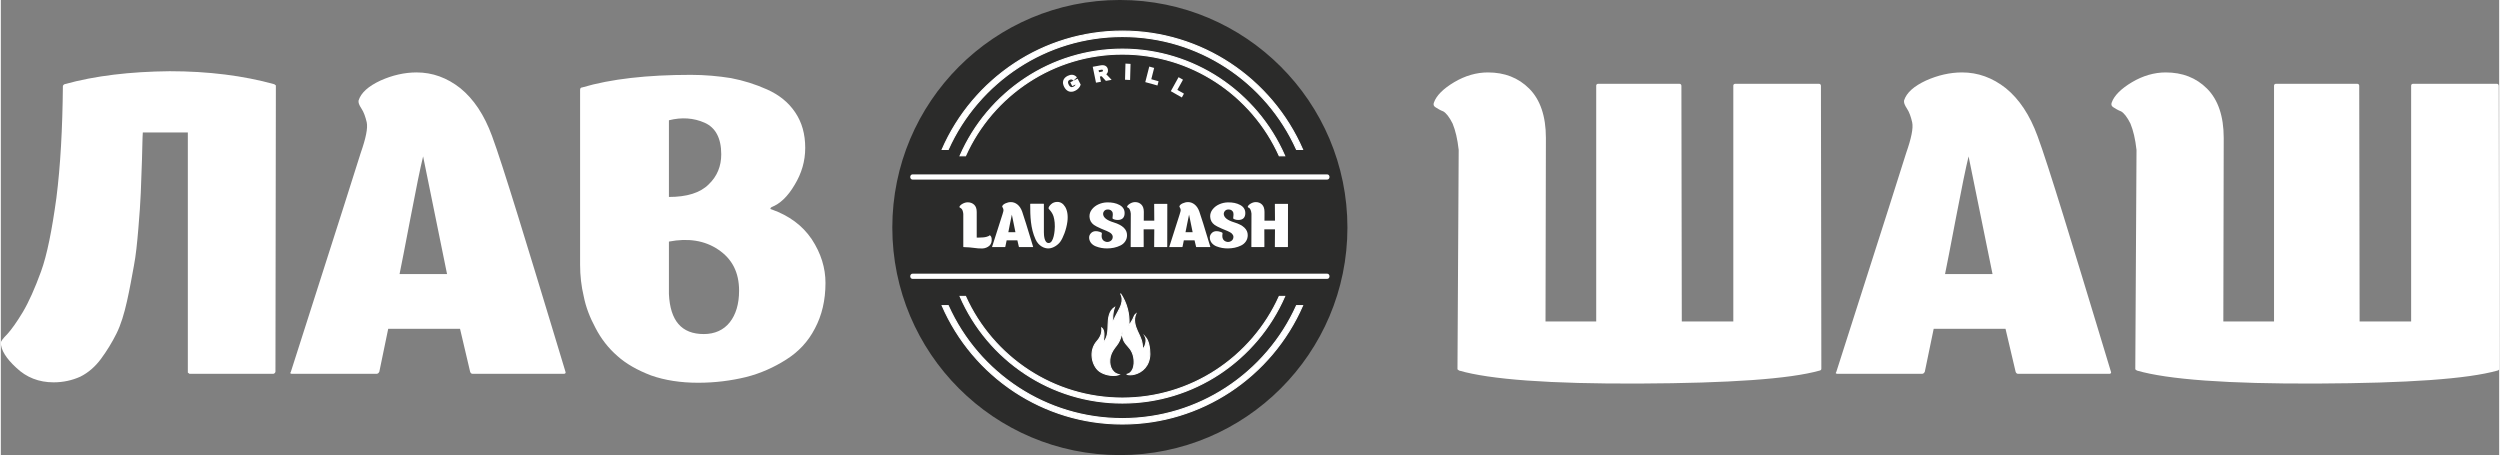 <?xml version="1.0" encoding="UTF-8"?> <!-- Creator: CorelDRAW --> <svg xmlns="http://www.w3.org/2000/svg" xmlns:xlink="http://www.w3.org/1999/xlink" xmlns:xodm="http://www.corel.com/coreldraw/odm/2003" xml:space="preserve" width="802px" height="146px" style="shape-rendering:geometricPrecision; text-rendering:geometricPrecision; image-rendering:optimizeQuality; fill-rule:evenodd; clip-rule:evenodd" viewBox="0 0 783.02 142.64"><rect x="0" y="0" width="783.02" height="142.64" fill="#808080" stroke="none"/> <defs> <style type="text/css"> <![CDATA[ .str0 {stroke:#2B2B2A;stroke-width:1.03;stroke-miterlimit:22.926} .fil0 {fill:#2B2B2A} .fil1 {fill:white;fill-rule:nonzero} .fil2 {fill:white;fill-rule:nonzero} ]]> </style> </defs> <g id="Слой_x0020_1">  <path class="fil0 str0" d="M350.72 0.51c39.11,0 70.81,31.7 70.81,70.81 0,39.11 -31.7,70.8 -70.81,70.8 -39.1,0 -70.8,-31.69 -70.8,-70.8 0,-39.11 31.7,-70.81 70.8,-70.81z"></path> <path class="fil1" d="M302.34 48.83c8.44,-18.76 27.29,-31.87 49.17,-31.87 21.88,0 40.73,13.11 49.17,31.87l1.7 0c-8.54,-19.64 -28.14,-33.43 -50.87,-33.43 -22.73,0 -42.33,13.79 -50.87,33.43l1.7 0zm98.34 44.06c-8.44,18.76 -27.29,31.86 -49.17,31.86 -21.88,0 -40.73,-13.1 -49.17,-31.86l-1.7 0c8.54,19.64 28.11,33.43 50.87,33.43 22.73,0 42.33,-13.79 50.87,-33.43l-1.7 0zm-103.75 -46.03c9.36,-20.84 30.32,-35.41 54.58,-35.41 24.26,0 45.23,14.54 54.58,35.41l1.91 0c-9.5,-21.83 -31.24,-37.11 -56.49,-37.11 -25.25,0 -46.99,15.28 -56.48,37.11l1.9 0zm109.16 48.92c-9.35,20.84 -30.32,35.41 -54.58,35.41 -24.26,0 -45.22,-14.54 -54.58,-35.41l-1.9 0c9.46,21.82 31.23,37.11 56.48,37.11 25.25,0 46.99,-15.29 56.49,-37.11l-1.91 0z"></path> <path class="fil1" d="M302.24 48.66c4.3,-9.51 11.28,-17.58 19.97,-23.21 8.44,-5.47 18.51,-8.65 29.3,-8.65 10.8,0 20.86,3.18 29.3,8.65 8.7,5.63 15.68,13.7 19.98,23.21l1.34 0c-4.34,-9.84 -11.46,-18.2 -20.37,-24.05 -8.7,-5.71 -19.09,-9.04 -30.25,-9.04 -11.15,0 -21.55,3.33 -30.25,9.04 -8.9,5.85 -16.03,14.21 -20.36,24.05l1.34 0zm20.15 -22.93c-8.67,5.62 -15.62,13.67 -19.89,23.17l-0.05 0.1 -2.06 0 0.1 -0.24c4.35,-10 11.56,-18.49 20.59,-24.43 8.75,-5.75 19.21,-9.1 30.43,-9.1 11.22,0 21.68,3.35 30.44,9.1 9.02,5.94 16.24,14.43 20.59,24.43l0.1 0.24 -2.07 0 -0.04 -0.1c-4.27,-9.5 -11.23,-17.55 -19.9,-23.17 -8.39,-5.44 -18.39,-8.6 -29.12,-8.6 -10.73,0 -20.73,3.16 -29.12,8.6zm78.4 67.33c-4.3,9.51 -11.28,17.57 -19.98,23.21 -8.44,5.47 -18.5,8.65 -29.3,8.65 -10.79,0 -20.86,-3.18 -29.3,-8.65 -8.69,-5.64 -15.67,-13.7 -19.97,-23.21l-1.34 0c4.33,9.84 11.45,18.2 20.36,24.05 8.69,5.72 19.09,9.04 30.25,9.04 11.16,0 21.55,-3.33 30.25,-9.04 8.91,-5.86 16.03,-14.21 20.37,-24.05l-1.34 0zm-20.16 22.93c8.67,-5.62 15.63,-13.67 19.9,-23.17l0.04 -0.1 2.07 0 -0.1 0.23c-4.35,10.01 -11.57,18.5 -20.59,24.44 -8.76,5.75 -19.22,9.1 -30.44,9.1 -11.23,0 -21.69,-3.35 -30.43,-9.1 -9.04,-5.93 -16.24,-14.43 -20.59,-24.44l-0.1 -0.23 2.06 0 0.05 0.1c4.27,9.5 11.22,17.55 19.89,23.17 8.39,5.44 18.39,8.6 29.12,8.6 10.73,0 20.73,-3.16 29.12,-8.6zm-83.81 -69.3c4.77,-10.57 12.53,-19.53 22.18,-25.79 9.37,-6.08 20.54,-9.62 32.51,-9.62 11.98,0 23.16,3.54 32.54,9.62 9.64,6.26 17.38,15.21 22.15,25.79l1.54 0c-4.82,-10.95 -12.73,-20.24 -22.63,-26.74 -9.66,-6.34 -21.2,-10.04 -33.6,-10.04 -12.39,0 -23.94,3.7 -33.6,10.04 -9.89,6.51 -17.81,15.79 -22.63,26.74l1.54 0zm22.36 -25.51c-9.63,6.25 -17.36,15.19 -22.1,25.74l-0.04 0.1 -2.27 0 0.1 -0.23c4.84,-11.11 12.84,-20.53 22.86,-27.12 9.71,-6.38 21.32,-10.09 33.78,-10.09 12.46,0 24.07,3.71 33.79,10.09 10.02,6.59 18.02,16.01 22.85,27.12l0.1 0.23 -2.27 0 -0.04 -0.1c-4.74,-10.56 -12.46,-19.5 -22.08,-25.74 -9.32,-6.05 -20.44,-9.56 -32.35,-9.56 -11.9,0 -23.01,3.51 -32.33,9.56zm87.02 74.77c-4.77,10.57 -12.52,19.53 -22.17,25.79 -9.38,6.08 -20.55,9.62 -32.52,9.62 -11.98,0 -23.15,-3.54 -32.53,-9.62 -9.64,-6.26 -17.39,-15.21 -22.16,-25.79l-1.54 0c4.8,10.94 12.71,20.23 22.61,26.73 9.66,6.35 21.22,10.05 33.62,10.05 12.4,0 23.94,-3.7 33.6,-10.04 9.9,-6.51 17.81,-15.79 22.63,-26.74l-1.54 0zm-22.35 25.51c9.62,-6.25 17.35,-15.19 22.09,-25.75l0.04 -0.1 2.27 0 -0.1 0.24c-4.83,11.11 -12.83,20.53 -22.85,27.11 -9.72,6.38 -21.33,10.1 -33.79,10.1 -12.46,0 -24.09,-3.72 -33.81,-10.1 -10.02,-6.58 -18.01,-16 -22.83,-27.11l-0.1 -0.24 2.27 0 0.04 0.1c4.74,10.57 12.46,19.51 22.08,25.75 9.33,6.05 20.44,9.56 32.35,9.56 11.91,0 23.01,-3.51 32.34,-9.56z"></path> <path class="fil1" d="M285.71 56.28c-0.38,0 -0.69,-0.37 -0.69,-0.81 0,-0.45 0.31,-0.81 0.69,-0.81l130.02 0c0.39,0 0.7,0.36 0.7,0.81 0,0.44 -0.31,0.81 -0.7,0.81l-130.02 0z"></path> <path class="fil1" d="M285.71 87.4c-0.38,0 -0.69,-0.36 -0.69,-0.81 0,-0.44 0.31,-0.81 0.69,-0.81l130.02 0c0.39,0 0.7,0.37 0.7,0.81 0,0.45 -0.31,0.81 -0.7,0.81l-130.02 0z"></path> <path class="fil1" d="M349.21 117.66c0.42,-0.02 0.82,-0.11 1.21,-0.26 -2.56,-0.55 -3.25,-3.4 -2.69,-5.7 0.31,-1.28 1.12,-2.42 1.92,-3.42 1.16,-1.45 1.5,-3 1.91,-4.76 -0.19,1.28 -0.02,2.61 0.68,3.72 0.48,0.76 1.16,1.37 1.69,2.1 1,1.35 1.35,3.01 1.24,4.68 -0.16,2.6 -1.88,3.44 -2.34,3.27 2.09,0.78 7.21,-0.86 7.29,-6.31 0.02,-1.63 -0.29,-4.06 -1.37,-5.28 0.44,0.84 0.04,3.18 -0.93,3.66 0.06,-2.4 -0.81,-3.9 -1.6,-5.58 -0.76,-1.65 -1.28,-3.55 -0.54,-5.3 -0.46,0.38 -0.62,1.12 -0.9,1.63 -0.38,0.68 -0.79,1.35 -1.24,1.98 0.31,-3.53 -0.64,-7.15 -2.63,-10.08 0.65,0.96 0.65,2.23 0.31,3.34 -0.33,1.11 -0.95,2.1 -1.49,3.13 -0.54,1.02 -1.05,1.91 -1.02,3.07 -0.4,-1.7 -0.29,-3.51 0.31,-5.15 -1.66,1.09 -1.95,3.38 -1.98,5.37 -0.04,1.99 -0.1,4.23 -1.56,5.58 0.36,-2.06 0.44,-3.85 -0.43,-4.53 0.19,1.53 -0.42,2.93 -1.44,4.09 -2.57,2.89 -1.74,7.11 0.25,9.06 1.22,1.19 3.51,1.82 5.35,1.69z"></path> <path class="fil1" d="M349.2 117.5c0.2,-0.02 0.4,-0.04 0.6,-0.09l0.04 0c-1.02,-0.39 -1.7,-1.17 -2.08,-2.11 -0.42,-1.06 -0.48,-2.32 -0.23,-3.47l0.04 -0.16c0.16,-0.67 0.45,-1.29 0.79,-1.87 0.35,-0.58 0.76,-1.12 1.16,-1.62 1.11,-1.4 1.46,-2.9 1.85,-4.6l0.02 -0.1 0.33 0.06c-0.1,0.65 -0.1,1.32 0.02,1.95 0.11,0.58 0.32,1.15 0.64,1.66 0.27,0.43 0.61,0.81 0.94,1.19 0.26,0.29 0.51,0.58 0.74,0.9 0.5,0.67 0.84,1.41 1.05,2.19 0.22,0.84 0.29,1.72 0.23,2.61 -0.03,0.57 -0.15,1.06 -0.3,1.48 -0.27,0.71 -0.67,1.2 -1.05,1.51 -0.13,0.11 -0.26,0.19 -0.39,0.26 0.11,0.01 0.22,0.01 0.33,0.01 0.93,0.02 2.07,-0.27 3.1,-0.9 1.04,-0.64 1.97,-1.62 2.49,-3.01 0.26,-0.7 0.42,-1.5 0.43,-2.41 0.02,-0.91 -0.08,-2.06 -0.35,-3.11 -0.13,-0.5 -0.29,-0.97 -0.51,-1.37 0.01,0.37 -0.02,0.79 -0.11,1.2 -0.18,0.79 -0.54,1.53 -1.07,1.8l-0.26 0.14 0.01 -0.28c0.04,-2.09 -0.62,-3.49 -1.32,-4.94l-0.27 -0.57c-0.39,-0.84 -0.71,-1.74 -0.85,-2.66 -0.08,-0.54 -0.09,-1.09 -0.01,-1.63l-0.03 0.07c-0.08,0.2 -0.16,0.39 -0.26,0.56 -0.18,0.34 -0.38,0.68 -0.59,1.01 -0.2,0.33 -0.42,0.66 -0.66,0.99l-0.35 0.5 0.05 -0.61c0.15,-1.75 0,-3.52 -0.45,-5.21 -0.3,-1.19 -0.75,-2.34 -1.33,-3.42l0 0.05c0.06,0.63 -0.03,1.29 -0.21,1.9 -0.26,0.87 -0.7,1.67 -1.13,2.46l-0.47 0.87c-0.49,0.93 -0.93,1.77 -0.9,2.82l0.05 1.62 -0.38 -1.58c-0.2,-0.86 -0.28,-1.76 -0.23,-2.65 0.04,-0.7 0.17,-1.39 0.37,-2.07 -0.54,0.51 -0.89,1.18 -1.11,1.93 -0.28,0.94 -0.36,1.99 -0.38,2.97 -0.01,1 -0.04,2.07 -0.24,3.06 -0.21,1.01 -0.6,1.94 -1.36,2.64l-0.36 0.34 0.08 -0.49c0.17,-1.02 0.28,-1.97 0.24,-2.74 -0.03,-0.51 -0.13,-0.95 -0.31,-1.27 0.01,0.58 -0.09,1.14 -0.28,1.67 -0.26,0.74 -0.69,1.42 -1.24,2.04 -1.15,1.3 -1.6,2.87 -1.56,4.38 0.05,1.76 0.77,3.43 1.81,4.45 0.57,0.56 1.39,0.99 2.28,1.27 0.96,0.31 2.01,0.44 2.94,0.38zm0.67 0.24c-0.21,0.05 -0.43,0.07 -0.65,0.09 -0.97,0.07 -2.06,-0.07 -3.06,-0.39 -0.94,-0.3 -1.8,-0.75 -2.41,-1.35 -1.1,-1.08 -1.86,-2.83 -1.91,-4.68 -0.05,-1.58 0.42,-3.24 1.64,-4.61 0.52,-0.59 0.93,-1.24 1.18,-1.93 0.22,-0.64 0.31,-1.32 0.22,-2.03l-0.05 -0.41 0.32 0.26c0.48,0.37 0.69,1.03 0.74,1.87 0.04,0.66 -0.03,1.44 -0.16,2.27 0.47,-0.58 0.74,-1.3 0.9,-2.06 0.2,-0.97 0.22,-2.02 0.24,-3 0.02,-1.01 0.1,-2.1 0.39,-3.07 0.29,-0.99 0.8,-1.87 1.67,-2.44l0.42 -0.27 -0.17 0.47c-0.3,0.8 -0.47,1.65 -0.52,2.5 -0.03,0.48 -0.02,0.96 0.03,1.44 0.17,-0.63 0.47,-1.21 0.8,-1.83l0.47 -0.87c0.42,-0.78 0.85,-1.56 1.1,-2.4 0.17,-0.57 0.25,-1.18 0.2,-1.77 -0.05,-0.51 -0.2,-1 -0.49,-1.43l0.28 -0.18c1,1.47 1.75,3.13 2.2,4.86 0.4,1.54 0.57,3.13 0.5,4.71l0.3 -0.47c0.2,-0.32 0.4,-0.65 0.58,-0.99 0.09,-0.16 0.16,-0.34 0.24,-0.53 0.17,-0.42 0.36,-0.87 0.7,-1.15l0.52 -0.42 -0.26 0.62c-0.35,0.84 -0.41,1.72 -0.28,2.59 0.13,0.88 0.45,1.75 0.82,2.57l0.27 0.57c0.68,1.41 1.33,2.77 1.35,4.75 0.31,-0.3 0.53,-0.83 0.66,-1.4 0.16,-0.71 0.15,-1.45 -0.04,-1.84l-0.58 -1.15 0.84 0.95c0.5,0.55 0.83,1.34 1.05,2.19 0.28,1.08 0.38,2.27 0.37,3.2 -0.02,0.96 -0.18,1.8 -0.46,2.53 -0.54,1.47 -1.53,2.5 -2.62,3.17 -1.1,0.67 -2.3,0.97 -3.28,0.96 -0.44,-0.01 -0.83,-0.07 -1.15,-0.19l-0.01 -0.01 0.12 -0.31 0.05 0.01c0.19,0.01 0.5,-0.1 0.84,-0.37 0.35,-0.28 0.7,-0.72 0.95,-1.37 0.14,-0.39 0.24,-0.85 0.28,-1.38 0.05,-0.85 -0.01,-1.7 -0.23,-2.5 -0.19,-0.75 -0.52,-1.45 -0.98,-2.09 -0.22,-0.29 -0.48,-0.58 -0.73,-0.87 -0.34,-0.39 -0.69,-0.78 -0.97,-1.23 -0.35,-0.55 -0.57,-1.15 -0.69,-1.78 -0.03,-0.15 -0.05,-0.31 -0.06,-0.46 -0.32,1.17 -0.74,2.26 -1.57,3.3 -0.39,0.49 -0.79,1.02 -1.13,1.58 -0.33,0.56 -0.61,1.15 -0.76,1.77l-0.03 0.16c-0.24,1.09 -0.19,2.28 0.21,3.28 0.4,0.97 1.14,1.76 2.29,2.04l0.63 0.14 -0.51 0.2c-0.2,0.08 -0.4,0.14 -0.61,0.18z"></path> <path class="fil1" d="M336.27 27.49c0.21,-0.11 0.41,-0.24 0.57,-0.4 0.17,-0.16 0.28,-0.32 0.34,-0.47l-0.28 -0.55 -0.95 0.48 -0.31 -0.62 1.7 -0.84 0.74 1.46c-0.1,0.31 -0.28,0.61 -0.55,0.9 -0.27,0.28 -0.59,0.52 -0.95,0.7 -0.63,0.31 -1.21,0.37 -1.74,0.19 -0.52,-0.19 -0.95,-0.61 -1.28,-1.27 -0.34,-0.65 -0.42,-1.23 -0.25,-1.75 0.16,-0.51 0.57,-0.93 1.21,-1.25 0.92,-0.45 1.67,-0.39 2.27,0.17l-0.63 0.6c-0.18,-0.16 -0.39,-0.25 -0.62,-0.27 -0.22,-0.01 -0.45,0.04 -0.69,0.15 -0.38,0.19 -0.61,0.45 -0.69,0.79 -0.08,0.33 -0.01,0.72 0.22,1.16 0.23,0.44 0.51,0.74 0.84,0.88 0.33,0.14 0.68,0.12 1.05,-0.06z"></path> <path class="fil1" d="M336.12 27.19c0.1,-0.05 0.19,-0.1 0.26,-0.15 0.08,-0.06 0.16,-0.12 0.23,-0.19 0.07,-0.07 0.12,-0.13 0.17,-0.2l0.03 -0.03 -0.06 -0.1 -0.95 0.47 -0.62 -1.2 2.3 -1.14 0.96 1.86 -0.04 0.13c-0.06,0.19 -0.14,0.37 -0.24,0.54 -0.11,0.17 -0.24,0.34 -0.39,0.5 -0.14,0.16 -0.31,0.3 -0.48,0.43 -0.17,0.12 -0.36,0.24 -0.56,0.33 -0.35,0.18 -0.69,0.28 -1.02,0.32 -0.34,0.04 -0.67,0 -0.98,-0.11 -0.3,-0.11 -0.58,-0.29 -0.83,-0.53 -0.25,-0.24 -0.46,-0.54 -0.64,-0.89 -0.18,-0.36 -0.3,-0.71 -0.35,-1.03 -0.05,-0.35 -0.02,-0.67 0.08,-0.98 0.1,-0.31 0.27,-0.58 0.5,-0.83 0.23,-0.24 0.53,-0.44 0.88,-0.62 0.51,-0.25 0.99,-0.36 1.43,-0.33 0.46,0.03 0.86,0.22 1.22,0.55l0.26 0.25 -1.11 1.05 -0.23 -0.2c-0.07,-0.05 -0.13,-0.1 -0.21,-0.13 -0.06,-0.03 -0.13,-0.05 -0.21,-0.05 -0.08,-0.01 -0.17,0 -0.25,0.02 -0.09,0.01 -0.18,0.05 -0.27,0.09 -0.15,0.08 -0.27,0.16 -0.36,0.26 -0.08,0.09 -0.13,0.19 -0.15,0.3 -0.03,0.13 -0.03,0.26 -0.01,0.41 0.04,0.16 0.1,0.34 0.2,0.52 0.09,0.2 0.2,0.36 0.32,0.48 0.11,0.11 0.22,0.2 0.35,0.25 0.12,0.05 0.24,0.08 0.36,0.07 0.13,-0.01 0.27,-0.05 0.41,-0.12zm0.65 0.39c-0.12,0.08 -0.23,0.15 -0.35,0.21 -0.22,0.11 -0.45,0.17 -0.67,0.18 -0.23,0.02 -0.45,-0.02 -0.66,-0.11 -0.21,-0.09 -0.4,-0.23 -0.57,-0.41 -0.16,-0.17 -0.31,-0.38 -0.44,-0.63 -0.12,-0.25 -0.21,-0.49 -0.25,-0.71 -0.05,-0.24 -0.05,-0.47 0,-0.68 0.06,-0.22 0.16,-0.42 0.31,-0.59 0.15,-0.16 0.34,-0.3 0.56,-0.42 0.15,-0.07 0.29,-0.12 0.43,-0.15 0.15,-0.03 0.29,-0.04 0.44,-0.03 0.15,0.01 0.29,0.05 0.43,0.11l0.13 0.06 0.15 -0.14c-0.17,-0.09 -0.34,-0.15 -0.53,-0.16 -0.32,-0.03 -0.68,0.06 -1.08,0.26 -0.29,0.14 -0.52,0.31 -0.7,0.49 -0.16,0.17 -0.28,0.36 -0.35,0.56 -0.06,0.21 -0.08,0.44 -0.04,0.68 0.03,0.26 0.13,0.53 0.27,0.82 0.15,0.3 0.32,0.54 0.51,0.72 0.18,0.18 0.38,0.3 0.6,0.38 0.21,0.08 0.44,0.1 0.68,0.08 0.25,-0.03 0.51,-0.11 0.79,-0.25 0.17,-0.08 0.32,-0.18 0.46,-0.28 0.15,-0.11 0.28,-0.22 0.4,-0.35 0.12,-0.13 0.22,-0.26 0.29,-0.38 0.06,-0.09 0.1,-0.18 0.14,-0.27l-0.53 -1.03 -1.1 0.54 0.01 0.02 0.95 -0.47 0.5 0.97 -0.06 0.14c-0.04,0.1 -0.09,0.21 -0.17,0.31 -0.06,0.09 -0.15,0.18 -0.25,0.28 -0.09,0.09 -0.19,0.18 -0.3,0.25z"></path> <path class="fil1" d="M346.46 24.99l-1.34 -1.46 -1.05 0.19 0.33 1.64 -0.9 0.16 -0.88 -4.32 2.15 -0.39c0.51,-0.09 0.93,-0.06 1.25,0.12 0.33,0.17 0.53,0.46 0.62,0.88 0.06,0.3 0.03,0.58 -0.1,0.83 -0.12,0.25 -0.33,0.44 -0.6,0.56l1.53 1.6 -1.01 0.19zm-0.72 -2.98c-0.09,-0.42 -0.4,-0.58 -0.92,-0.48l-1.16 0.21 0.26 1.28 1.18 -0.22c0.26,-0.04 0.43,-0.13 0.54,-0.27 0.11,-0.14 0.14,-0.31 0.1,-0.52z"></path> <path class="fil1" d="M346.21 25.21l-1.21 -1.32 -0.54 0.1 0.34 1.64 -1.56 0.28 -1.02 -4.98 2.49 -0.45c0.28,-0.05 0.55,-0.07 0.78,-0.04 0.26,0.02 0.49,0.08 0.69,0.19 0.42,0.22 0.68,0.59 0.79,1.11 0.03,0.19 0.04,0.37 0.02,0.54 -0.02,0.18 -0.07,0.35 -0.15,0.51 -0.08,0.16 -0.19,0.3 -0.32,0.42l-0.06 0.05 1.68 1.76 -1.8 0.33 -0.13 -0.14zm-0.84 -1.91l1.21 1.33 0.22 -0.04 -1.44 -1.5 0.03 -0.02c-0.07,0.03 -0.15,0.05 -0.23,0.06l-1.5 0.27 -0.39 -1.93 1.49 -0.27c0.34,-0.06 0.62,-0.03 0.84,0.08 0.24,0.13 0.4,0.35 0.47,0.66 0.02,0.15 0.03,0.29 0,0.42 -0.02,0.13 -0.08,0.26 -0.16,0.37 -0.08,0.09 -0.17,0.17 -0.28,0.24l0.17 -0.08c0.11,-0.04 0.2,-0.1 0.27,-0.17 0.07,-0.07 0.13,-0.14 0.17,-0.23 0.05,-0.09 0.07,-0.19 0.09,-0.28 0.01,-0.11 0,-0.22 -0.02,-0.34 -0.06,-0.31 -0.21,-0.52 -0.44,-0.65 -0.13,-0.06 -0.27,-0.1 -0.44,-0.12 -0.18,-0.02 -0.38,0 -0.6,0.04l-1.82 0.33 0.75 3.67 0.25 -0.05 -0.34 -1.64 1.58 -0.28 0.12 0.13zm0.04 -1.23c-0.02,-0.1 -0.06,-0.16 -0.12,-0.2 -0.09,-0.04 -0.23,-0.05 -0.41,-0.01l-0.82 0.15 0.13 0.62 0.85 -0.16c0.09,-0.01 0.17,-0.04 0.23,-0.07 0.05,-0.02 0.08,-0.05 0.11,-0.08 0.02,-0.03 0.03,-0.05 0.04,-0.09 0,-0.04 0,-0.09 -0.01,-0.16z"></path> <polygon class="fil1" points="352.69,24.67 352.81,20.28 353.73,20.33 353.6,24.72 "></polygon> <path class="fil1" d="M352.35 24.66l0.13 -4.73 1.59 0.09 -0.14 5.05 -1.59 -0.08 0.01 -0.33zm0.78 -4.02l-0.1 3.72 0.25 0.01 0.1 -3.72 -0.25 -0.01z"></path> <polygon class="fil1" points="359.1,25.5 360.18,21.27 361.07,21.52 360.16,25.07 362.45,25.7 362.27,26.39 "></polygon> <path class="fil1" d="M358.77 25.42l1.17 -4.56 1.53 0.43 -0.9 3.54 2.28 0.64 -0.34 1.33 -3.82 -1.06 0.08 -0.32zm1.65 -3.73l-0.92 3.58 2.53 0.7 0.01 -0.03 -2.28 -0.64 0.9 -3.55 -0.24 -0.06z"></path> <polygon class="fil1" points="367.14,28.45 369.25,24.65 370.05,25.11 368.29,28.3 370.36,29.48 370.02,30.09 "></polygon> <path class="fil1" d="M366.85 28.29l2.27 -4.1 1.39 0.79 -1.77 3.19 2.07 1.18 -0.66 1.2 -3.46 -1.97 0.16 -0.29zm2.53 -3.19l-1.78 3.22 2.29 1.31 0.02 -0.03 -2.07 -1.18 1.76 -3.19 -0.22 -0.13z"></path> <path class="fil1" d="M403.34 63.89c0,0 0.03,0.02 0.08,0.05 0,0.02 0,0.03 0,0.04l-0.02 13.36c-0.01,0.05 -0.04,0.09 -0.09,0.1l-3.93 0c0,0 -0.03,-0.02 -0.08,-0.06 0,-0.01 0,-0.02 0,-0.04l0.04 -5.46 -3.34 0 0.02 5.46c-0.02,0.05 -0.05,0.09 -0.1,0.1l-3.91 0c0,0 -0.02,-0.02 -0.07,-0.06 0,-0.01 0,-0.02 0,-0.04 0.02,-6.9 0.03,-10.37 0.03,-10.38 -0.05,-0.5 -0.15,-0.91 -0.29,-1.22 -0.15,-0.31 -0.29,-0.5 -0.44,-0.57 -0.14,-0.07 -0.26,-0.13 -0.35,-0.19 -0.09,-0.06 -0.11,-0.14 -0.07,-0.24 0.11,-0.33 0.43,-0.64 0.94,-0.95 0.52,-0.3 1.05,-0.45 1.58,-0.45 0.77,0 1.42,0.25 1.94,0.77 0.51,0.51 0.77,1.27 0.77,2.28 0,0.18 0,0.61 0,1.29 -0.01,0.69 -0.01,1.17 -0.01,1.47l3.3 0 -0.04 -5.17c0.01,-0.05 0.04,-0.08 0.1,-0.09l3.94 0zm-16.72 5.82c2.79,0.85 4.18,2.18 4.18,3.99 0,0.75 -0.2,1.4 -0.58,1.96 -0.39,0.57 -0.9,1 -1.53,1.3 -0.63,0.31 -1.3,0.53 -1.99,0.68 -0.7,0.14 -1.42,0.22 -2.17,0.22 -0.59,0 -1.18,-0.05 -1.77,-0.15 -0.59,-0.11 -1.17,-0.27 -1.76,-0.5 -0.58,-0.23 -1.06,-0.57 -1.44,-1.01 -0.38,-0.45 -0.59,-0.98 -0.64,-1.59 -0.04,-0.56 0.14,-1.06 0.54,-1.5 0.39,-0.44 0.91,-0.66 1.54,-0.66 0.37,0 0.76,0.06 1.16,0.19 0.41,0.12 0.65,0.24 0.72,0.34 0.03,0.07 0.04,0.14 0.03,0.21 0,0.06 -0.02,0.17 -0.05,0.34 -0.02,0.16 -0.03,0.31 -0.03,0.44 0.01,0.86 0.37,1.43 1.08,1.72 0.61,0.24 1.17,0.19 1.71,-0.15 0.45,-0.29 0.69,-0.72 0.7,-1.29 0,-0.21 -0.06,-0.42 -0.16,-0.61 -0.11,-0.19 -0.24,-0.35 -0.38,-0.48 -0.15,-0.13 -0.36,-0.28 -0.64,-0.43 -0.28,-0.15 -0.52,-0.27 -0.74,-0.36 -0.21,-0.09 -0.51,-0.21 -0.88,-0.36 -0.37,-0.15 -0.66,-0.27 -0.86,-0.36 -1.12,-0.49 -1.86,-0.88 -2.24,-1.16 -0.88,-0.64 -1.34,-1.5 -1.39,-2.56 -0.04,-0.85 0.22,-1.62 0.77,-2.32 0.55,-0.69 1.24,-1.22 2.09,-1.59 0.84,-0.37 1.71,-0.56 2.61,-0.59 1.58,-0.04 2.9,0.24 3.95,0.82 1.06,0.58 1.59,1.42 1.59,2.52 0.01,0.67 -0.16,1.2 -0.52,1.59 -0.36,0.38 -0.91,0.58 -1.65,0.58 -0.39,0 -0.74,-0.05 -1.06,-0.16 -0.31,-0.1 -0.5,-0.2 -0.55,-0.3 -0.01,-0.09 -0.02,-0.17 -0.01,-0.25 0.01,-0.09 0.02,-0.24 0.05,-0.46 0.02,-0.22 0.04,-0.4 0.04,-0.52 0.02,-0.4 -0.06,-0.73 -0.26,-1 -0.2,-0.27 -0.44,-0.45 -0.73,-0.52 -0.29,-0.08 -0.59,-0.1 -0.89,-0.06 -0.31,0.04 -0.57,0.18 -0.8,0.42 -0.23,0.24 -0.35,0.54 -0.38,0.89 0,1.15 1.11,2.06 3.34,2.73zm-15.32 3.06l2.23 0 -1.12 -5.5c-0.13,0.53 -0.33,1.49 -0.59,2.87 -0.27,1.39 -0.44,2.26 -0.52,2.63zm7.77 4.57c0.01,0.05 -0.01,0.09 -0.06,0.1l-4.29 0c-0.06,0 -0.1,-0.03 -0.11,-0.1l-0.48 -2.01 -3.36 0 -0.41 2.01c-0.02,0.03 -0.03,0.05 -0.05,0.07 -0.02,0.02 -0.04,0.03 -0.07,0.03l-3.98 0c0,0 -0.02,-0.01 -0.06,-0.02 -0.01,-0.01 -0.01,-0.04 0.02,-0.08 2.17,-6.8 3.26,-10.21 3.26,-10.22 0.24,-0.7 0.34,-1.18 0.29,-1.44 -0.05,-0.26 -0.13,-0.47 -0.25,-0.64 -0.11,-0.17 -0.16,-0.3 -0.13,-0.39 0.11,-0.36 0.45,-0.66 1.01,-0.92 0.57,-0.26 1.13,-0.39 1.7,-0.39 0.74,0 1.42,0.25 2.05,0.75 0.63,0.5 1.13,1.24 1.48,2.23 0.24,0.65 0.65,1.91 1.22,3.74 0.57,1.85 1.08,3.52 1.53,5.03l0.69 2.25zm-13.55 -13.45c0,0 0.02,0.02 0.07,0.05 0,0.02 0,0.03 0,0.04l-0.02 13.36c-0.01,0.05 -0.04,0.09 -0.09,0.1l-3.93 0c0,0 -0.03,-0.02 -0.08,-0.06 0,-0.01 0,-0.02 0,-0.04l0.04 -5.46 -3.34 0 0.02 5.46c-0.01,0.05 -0.04,0.09 -0.09,0.1l-3.92 0c0,0 -0.02,-0.02 -0.07,-0.06 0,-0.01 0,-0.02 0,-0.04 0.03,-6.9 0.04,-10.37 0.04,-10.38 -0.05,-0.5 -0.15,-0.91 -0.3,-1.22 -0.14,-0.31 -0.29,-0.5 -0.43,-0.57 -0.15,-0.07 -0.27,-0.13 -0.35,-0.19 -0.09,-0.06 -0.12,-0.14 -0.08,-0.24 0.11,-0.33 0.43,-0.64 0.95,-0.95 0.52,-0.3 1.04,-0.45 1.57,-0.45 0.77,0 1.42,0.25 1.94,0.77 0.52,0.51 0.78,1.27 0.78,2.28 0,0.18 0,0.61 -0.01,1.29 -0.01,0.69 -0.01,1.17 -0.01,1.47l3.3 0 -0.04 -5.17c0.01,-0.05 0.05,-0.08 0.1,-0.09l3.95 0zm-16.72 5.82c2.78,0.85 4.17,2.18 4.17,3.99 0,0.75 -0.19,1.4 -0.58,1.96 -0.38,0.57 -0.89,1 -1.53,1.3 -0.63,0.31 -1.29,0.53 -1.99,0.68 -0.69,0.14 -1.42,0.22 -2.16,0.22 -0.6,0 -1.19,-0.05 -1.78,-0.15 -0.58,-0.11 -1.17,-0.27 -1.75,-0.5 -0.59,-0.23 -1.07,-0.57 -1.45,-1.01 -0.37,-0.45 -0.59,-0.98 -0.64,-1.59 -0.04,-0.56 0.14,-1.06 0.54,-1.5 0.4,-0.44 0.91,-0.66 1.55,-0.66 0.36,0 0.75,0.06 1.15,0.19 0.41,0.12 0.65,0.24 0.72,0.34 0.03,0.07 0.04,0.14 0.03,0.21 0,0.06 -0.02,0.17 -0.04,0.34 -0.03,0.16 -0.04,0.31 -0.04,0.44 0.01,0.86 0.37,1.43 1.08,1.72 0.61,0.24 1.18,0.19 1.71,-0.15 0.45,-0.29 0.69,-0.72 0.7,-1.29 0,-0.21 -0.05,-0.42 -0.16,-0.61 -0.11,-0.19 -0.23,-0.35 -0.38,-0.48 -0.14,-0.13 -0.36,-0.28 -0.64,-0.43 -0.27,-0.15 -0.52,-0.27 -0.74,-0.36 -0.21,-0.09 -0.5,-0.21 -0.88,-0.36 -0.37,-0.15 -0.66,-0.27 -0.86,-0.36 -1.11,-0.49 -1.86,-0.88 -2.24,-1.16 -0.88,-0.64 -1.34,-1.5 -1.39,-2.56 -0.03,-0.85 0.22,-1.62 0.77,-2.32 0.55,-0.69 1.25,-1.22 2.09,-1.59 0.84,-0.37 1.71,-0.56 2.61,-0.59 1.58,-0.04 2.9,0.24 3.96,0.82 1.05,0.58 1.58,1.42 1.58,2.52 0.01,0.67 -0.16,1.2 -0.52,1.59 -0.36,0.38 -0.91,0.58 -1.64,0.58 -0.39,0 -0.75,-0.05 -1.07,-0.16 -0.31,-0.1 -0.49,-0.2 -0.55,-0.3 -0.01,-0.09 -0.01,-0.17 -0.01,-0.25 0.01,-0.09 0.03,-0.24 0.05,-0.46 0.03,-0.22 0.04,-0.4 0.04,-0.52 0.03,-0.4 -0.06,-0.73 -0.26,-1 -0.19,-0.27 -0.44,-0.45 -0.73,-0.52 -0.29,-0.08 -0.59,-0.1 -0.89,-0.06 -0.3,0.04 -0.57,0.18 -0.8,0.42 -0.22,0.24 -0.35,0.54 -0.37,0.89 0,1.15 1.11,2.06 3.34,2.73zm-17.68 -6.43c1,0 1.82,0.51 2.45,1.54 0.63,1.02 0.98,2.61 0.7,4.7 -0.32,2.41 -1.33,5.02 -2.24,6.27 -0.7,0.96 -2.15,2 -3.6,2.07 -1.4,0.06 -3.2,-0.77 -4.14,-2.85 -1.58,-3.5 -1.67,-7.2 -1.67,-11.03 0,-0.02 0.01,-0.05 0.03,-0.07 0.02,-0.03 0.04,-0.05 0.06,-0.06l4.12 0c0.05,0.02 0.08,0.08 0.08,0.15l0 8.77c0,0.91 0.1,3.4 1.5,3.4 1.66,0 1.93,-4.09 1.93,-5.17 0,-0.87 -0.06,-1.64 -0.2,-2.32 -0.13,-0.68 -0.29,-1.2 -0.49,-1.56 -0.2,-0.37 -0.39,-0.68 -0.59,-0.93 -0.19,-0.24 -0.36,-0.44 -0.49,-0.58 -0.13,-0.14 -0.2,-0.25 -0.2,-0.34 0,-0.35 0.27,-0.77 0.8,-1.26 0.53,-0.49 1.18,-0.73 1.95,-0.73zm-15.35 9.49l2.22 0 -1.12 -5.5c-0.13,0.53 -0.32,1.49 -0.59,2.87 -0.26,1.39 -0.43,2.26 -0.51,2.63zm7.76 4.57c0.02,0.05 0,0.09 -0.05,0.1l-4.29 0c-0.07,0 -0.1,-0.03 -0.12,-0.1l-0.47 -2.01 -3.36 0 -0.42 2.01c-0.01,0.03 -0.03,0.05 -0.05,0.07 -0.01,0.02 -0.04,0.03 -0.06,0.03l-3.99 0c0,0 -0.02,-0.01 -0.06,-0.02 -0.01,-0.01 0,-0.04 0.02,-0.08 2.18,-6.8 3.27,-10.21 3.27,-10.22 0.24,-0.7 0.33,-1.18 0.28,-1.44 -0.05,-0.26 -0.13,-0.47 -0.24,-0.64 -0.12,-0.17 -0.16,-0.3 -0.14,-0.39 0.12,-0.36 0.46,-0.66 1.02,-0.92 0.56,-0.26 1.13,-0.39 1.7,-0.39 0.73,0 1.42,0.25 2.05,0.75 0.63,0.5 1.12,1.24 1.48,2.23 0.24,0.65 0.64,1.91 1.21,3.74 0.57,1.85 1.08,3.52 1.54,5.03l0.68 2.25zm-13 -2.62c0.06,0.51 0.03,0.96 -0.1,1.36 -0.14,0.4 -0.34,0.72 -0.62,0.96 -0.28,0.24 -0.61,0.44 -0.99,0.59 -0.38,0.15 -0.78,0.23 -1.21,0.25 -0.43,0.01 -0.87,0 -1.31,-0.04 -2.09,-0.27 -3.61,-0.4 -4.57,-0.4 0,0 -0.03,-0.02 -0.08,-0.06 0,-0.01 0,-0.02 0,-0.04 -0.01,-5.8 -0.01,-9.24 0,-10.3 -0.04,-0.42 -0.11,-0.77 -0.22,-1.05 -0.11,-0.27 -0.22,-0.47 -0.34,-0.57 -0.12,-0.11 -0.24,-0.2 -0.35,-0.26 -0.12,-0.06 -0.2,-0.12 -0.25,-0.16 -0.05,-0.05 -0.06,-0.11 -0.04,-0.2 0.12,-0.33 0.44,-0.64 0.98,-0.94 0.54,-0.3 1.08,-0.45 1.62,-0.45 0.81,0 1.48,0.26 2.02,0.76 0.53,0.51 0.79,1.27 0.79,2.28l0 8.03 0.33 0c0.61,0 1.16,-0.02 1.64,-0.07 0.47,-0.04 0.82,-0.1 1.05,-0.17 0.23,-0.07 0.43,-0.14 0.61,-0.21 0.18,-0.07 0.28,-0.13 0.3,-0.18 0.03,-0.05 0.07,-0.08 0.14,-0.1 0.07,-0.02 0.12,-0.01 0.13,0.05 0.26,0.2 0.42,0.51 0.47,0.92z"></path> <path class="fil2" d="M85.69 26.39c0,0 0.13,0.12 0.51,0.38 0,0.13 0,0.13 0,0.25l-0.13 89.51c-0.13,0.38 -0.25,0.5 -0.63,0.63l-26.32 0c0,0 -0.13,-0.13 -0.51,-0.38 0,-0.13 0,-0.13 0,-0.25l0 -75.01 -14.11 0c-0.13,1.65 -0.13,4.45 -0.26,8.39 -0.12,4.07 -0.25,7.63 -0.38,10.55 -0.12,2.92 -0.38,6.74 -0.76,11.19 -0.38,4.45 -0.76,8.39 -1.4,11.69 -0.64,3.44 -1.27,7.12 -2.16,11.06 -0.89,3.95 -1.91,7.38 -3.31,10.17 -1.39,2.8 -3.05,5.47 -4.83,7.89 -1.78,2.41 -3.94,4.32 -6.48,5.59 -2.54,1.15 -5.34,1.78 -8.39,1.78 -4.58,0 -8.52,-1.53 -11.7,-4.58 -3.18,-2.92 -4.83,-5.59 -4.83,-7.88 0,-0.38 0.64,-1.27 2.04,-2.67 1.27,-1.4 2.92,-3.68 4.83,-6.86 1.9,-3.18 3.81,-7.5 5.72,-12.72 1.9,-5.21 3.43,-12.96 4.83,-23.13 1.27,-10.05 1.91,-21.75 2.03,-34.97l0 -0.12c0.13,-0.26 0.26,-0.39 0.51,-0.51 9.66,-2.67 20.6,-3.94 32.93,-4.07 12.2,0 23.14,1.4 32.8,4.07z"></path> <path class="fil2" d="M176.97 116.53c0.13,0.38 0,0.5 -0.38,0.63l-28.73 0c-0.38,0 -0.64,-0.25 -0.77,-0.63l-3.17 -13.48 -22.51 0 -2.79 13.48c-0.13,0.12 -0.13,0.25 -0.26,0.38 -0.12,0.12 -0.38,0.25 -0.51,0.25l-26.7 0c0,0 -0.12,0 -0.38,-0.13 -0.12,-0.12 0,-0.25 0.13,-0.5 14.62,-45.64 21.87,-68.4 21.87,-68.53 1.65,-4.7 2.29,-7.88 1.91,-9.66 -0.39,-1.65 -0.9,-3.18 -1.66,-4.32 -0.76,-1.15 -1.02,-1.91 -0.89,-2.55 0.77,-2.41 3.05,-4.45 6.87,-6.23 3.68,-1.65 7.5,-2.54 11.31,-2.54 4.96,0 9.54,1.65 13.73,4.96 4.2,3.43 7.5,8.39 9.92,15 1.65,4.45 4.32,12.71 8.14,25.05 3.81,12.33 7.24,23.64 10.29,33.69l4.58 15.13zm-52 -30.64l14.88 0 -7.5 -36.87c-0.89,3.56 -2.16,9.91 -3.94,19.19 -1.78,9.29 -2.93,15.26 -3.44,17.68z"></path> <path class="fil2" d="M241.56 64.91c-0.51,0.38 -0.51,0.64 0.12,0.76 5.34,1.91 9.54,4.96 12.46,9.28 2.93,4.45 4.32,9.03 4.32,13.73 0,5.47 -1.14,10.17 -3.3,14.24 -2.16,4.2 -5.21,7.38 -9.03,9.79 -3.81,2.42 -8.01,4.32 -12.59,5.47 -4.7,1.14 -9.66,1.78 -15,1.78 -5.46,0 -10.42,-0.76 -14.74,-2.29 -4.33,-1.65 -7.89,-3.69 -10.56,-6.1 -2.79,-2.42 -5.08,-5.34 -6.86,-8.78 -1.78,-3.3 -3.05,-6.61 -3.69,-9.91 -0.76,-3.18 -1.14,-6.48 -1.14,-9.92l0 -54.79c0,-0.51 0.25,-0.76 0.63,-0.76 9.03,-2.68 20.47,-3.95 34.07,-3.95 4.45,0 8.65,0.39 12.59,1.02 3.94,0.76 7.63,1.91 11.32,3.56 3.68,1.65 6.61,3.94 8.77,7.12 2.16,3.18 3.18,6.86 3.18,11.19 0,4.19 -1.15,8.01 -3.31,11.57 -2.16,3.68 -4.58,5.97 -7.24,6.99zm-15.77 -16.53c0,-5.08 -1.78,-8.39 -5.21,-9.91 -3.43,-1.53 -7.25,-1.78 -11.19,-0.77l0 24.03c5.59,0 9.79,-1.27 12.46,-3.94 2.67,-2.54 3.94,-5.72 3.94,-9.41zm-5.47 56.32c3.44,0 6.23,-1.27 8.14,-3.68 1.91,-2.42 2.92,-5.73 2.92,-9.92 0,-5.72 -2.16,-9.92 -6.48,-12.84 -4.32,-2.93 -9.53,-3.69 -15.51,-2.54l0 16.4c0.38,8.39 3.94,12.58 10.93,12.58z"></path> <path class="fil2" d="M484.25 43.17l-0.12 57.59 15.89 0 0 -73.86c0,-0.39 0.13,-0.51 0.51,-0.64l25.55 0c0.38,0 0.64,0.25 0.64,0.64l0.12 73.86 16.15 0 0 -73.86c0,-0.39 0.13,-0.51 0.51,-0.64l26.31 0c0.39,0 0.64,0.25 0.64,0.64l0.13 88.61c0,0.38 -0.13,0.51 -0.51,0.63 -9.54,2.67 -28.35,3.94 -56.45,4.07 -28.09,0.13 -46.91,-1.27 -56.57,-4.07 0,0 -0.13,-0.12 -0.51,-0.38 0,-0.12 0,-0.12 0,-0.25l0.38 -68.53c-0.38,-3.43 -1.02,-6.1 -1.91,-8.26 -1.01,-2.03 -2.03,-3.31 -2.92,-3.81 -1.02,-0.38 -1.78,-0.89 -2.42,-1.28 -0.63,-0.38 -0.76,-0.88 -0.5,-1.52 0.76,-2.16 2.92,-4.32 6.35,-6.36 3.43,-2.03 6.99,-3.05 10.55,-3.05 5.22,0 9.54,1.65 12.97,5.09 3.43,3.43 5.21,8.64 5.21,15.38z"></path> <path class="fil2" d="M661.35 116.53c0.13,0.38 0,0.5 -0.38,0.63l-28.73 0c-0.38,0 -0.64,-0.25 -0.77,-0.63l-3.17 -13.48 -22.51 0 -2.79 13.48c-0.13,0.12 -0.13,0.25 -0.26,0.38 -0.13,0.12 -0.38,0.25 -0.51,0.25l-26.69 0c0,0 -0.13,0 -0.39,-0.13 -0.12,-0.12 0,-0.25 0.13,-0.5 14.62,-45.64 21.87,-68.4 21.87,-68.53 1.65,-4.7 2.29,-7.88 1.9,-9.66 -0.38,-1.65 -0.88,-3.18 -1.65,-4.32 -0.76,-1.15 -1.01,-1.91 -0.89,-2.55 0.77,-2.41 3.05,-4.45 6.87,-6.23 3.69,-1.65 7.5,-2.54 11.31,-2.54 4.96,0 9.54,1.65 13.73,4.96 4.2,3.43 7.5,8.39 9.92,15 1.65,4.45 4.32,12.71 8.14,25.05 3.81,12.33 7.24,23.64 10.29,33.69l4.58 15.13zm-52 -30.64l14.88 0 -7.5 -36.87c-0.89,3.56 -2.17,9.91 -3.95,19.19 -1.77,9.29 -2.92,15.26 -3.43,17.68z"></path> <path class="fil2" d="M696.69 43.17l-0.12 57.59 15.89 0 0 -73.86c0,-0.39 0.13,-0.51 0.51,-0.64l25.55 0c0.38,0 0.64,0.25 0.64,0.64l0.12 73.86 16.15 0 0 -73.86c0,-0.39 0.13,-0.51 0.51,-0.64l26.32 0c0.38,0 0.63,0.25 0.63,0.64l0.13 88.61c0,0.38 -0.13,0.51 -0.51,0.63 -9.54,2.67 -28.35,3.94 -56.45,4.07 -28.1,0.13 -46.91,-1.27 -56.57,-4.07 0,0 -0.13,-0.12 -0.51,-0.38 0,-0.12 0,-0.12 0,-0.25l0.38 -68.53c-0.38,-3.43 -1.02,-6.1 -1.91,-8.26 -1.01,-2.03 -2.03,-3.31 -2.92,-3.81 -1.02,-0.38 -1.78,-0.89 -2.42,-1.28 -0.63,-0.38 -0.76,-0.88 -0.51,-1.52 0.77,-2.16 2.93,-4.32 6.36,-6.36 3.43,-2.03 6.99,-3.05 10.55,-3.05 5.22,0 9.54,1.65 12.97,5.09 3.43,3.43 5.21,8.64 5.21,15.38z"></path> </g> </svg> 